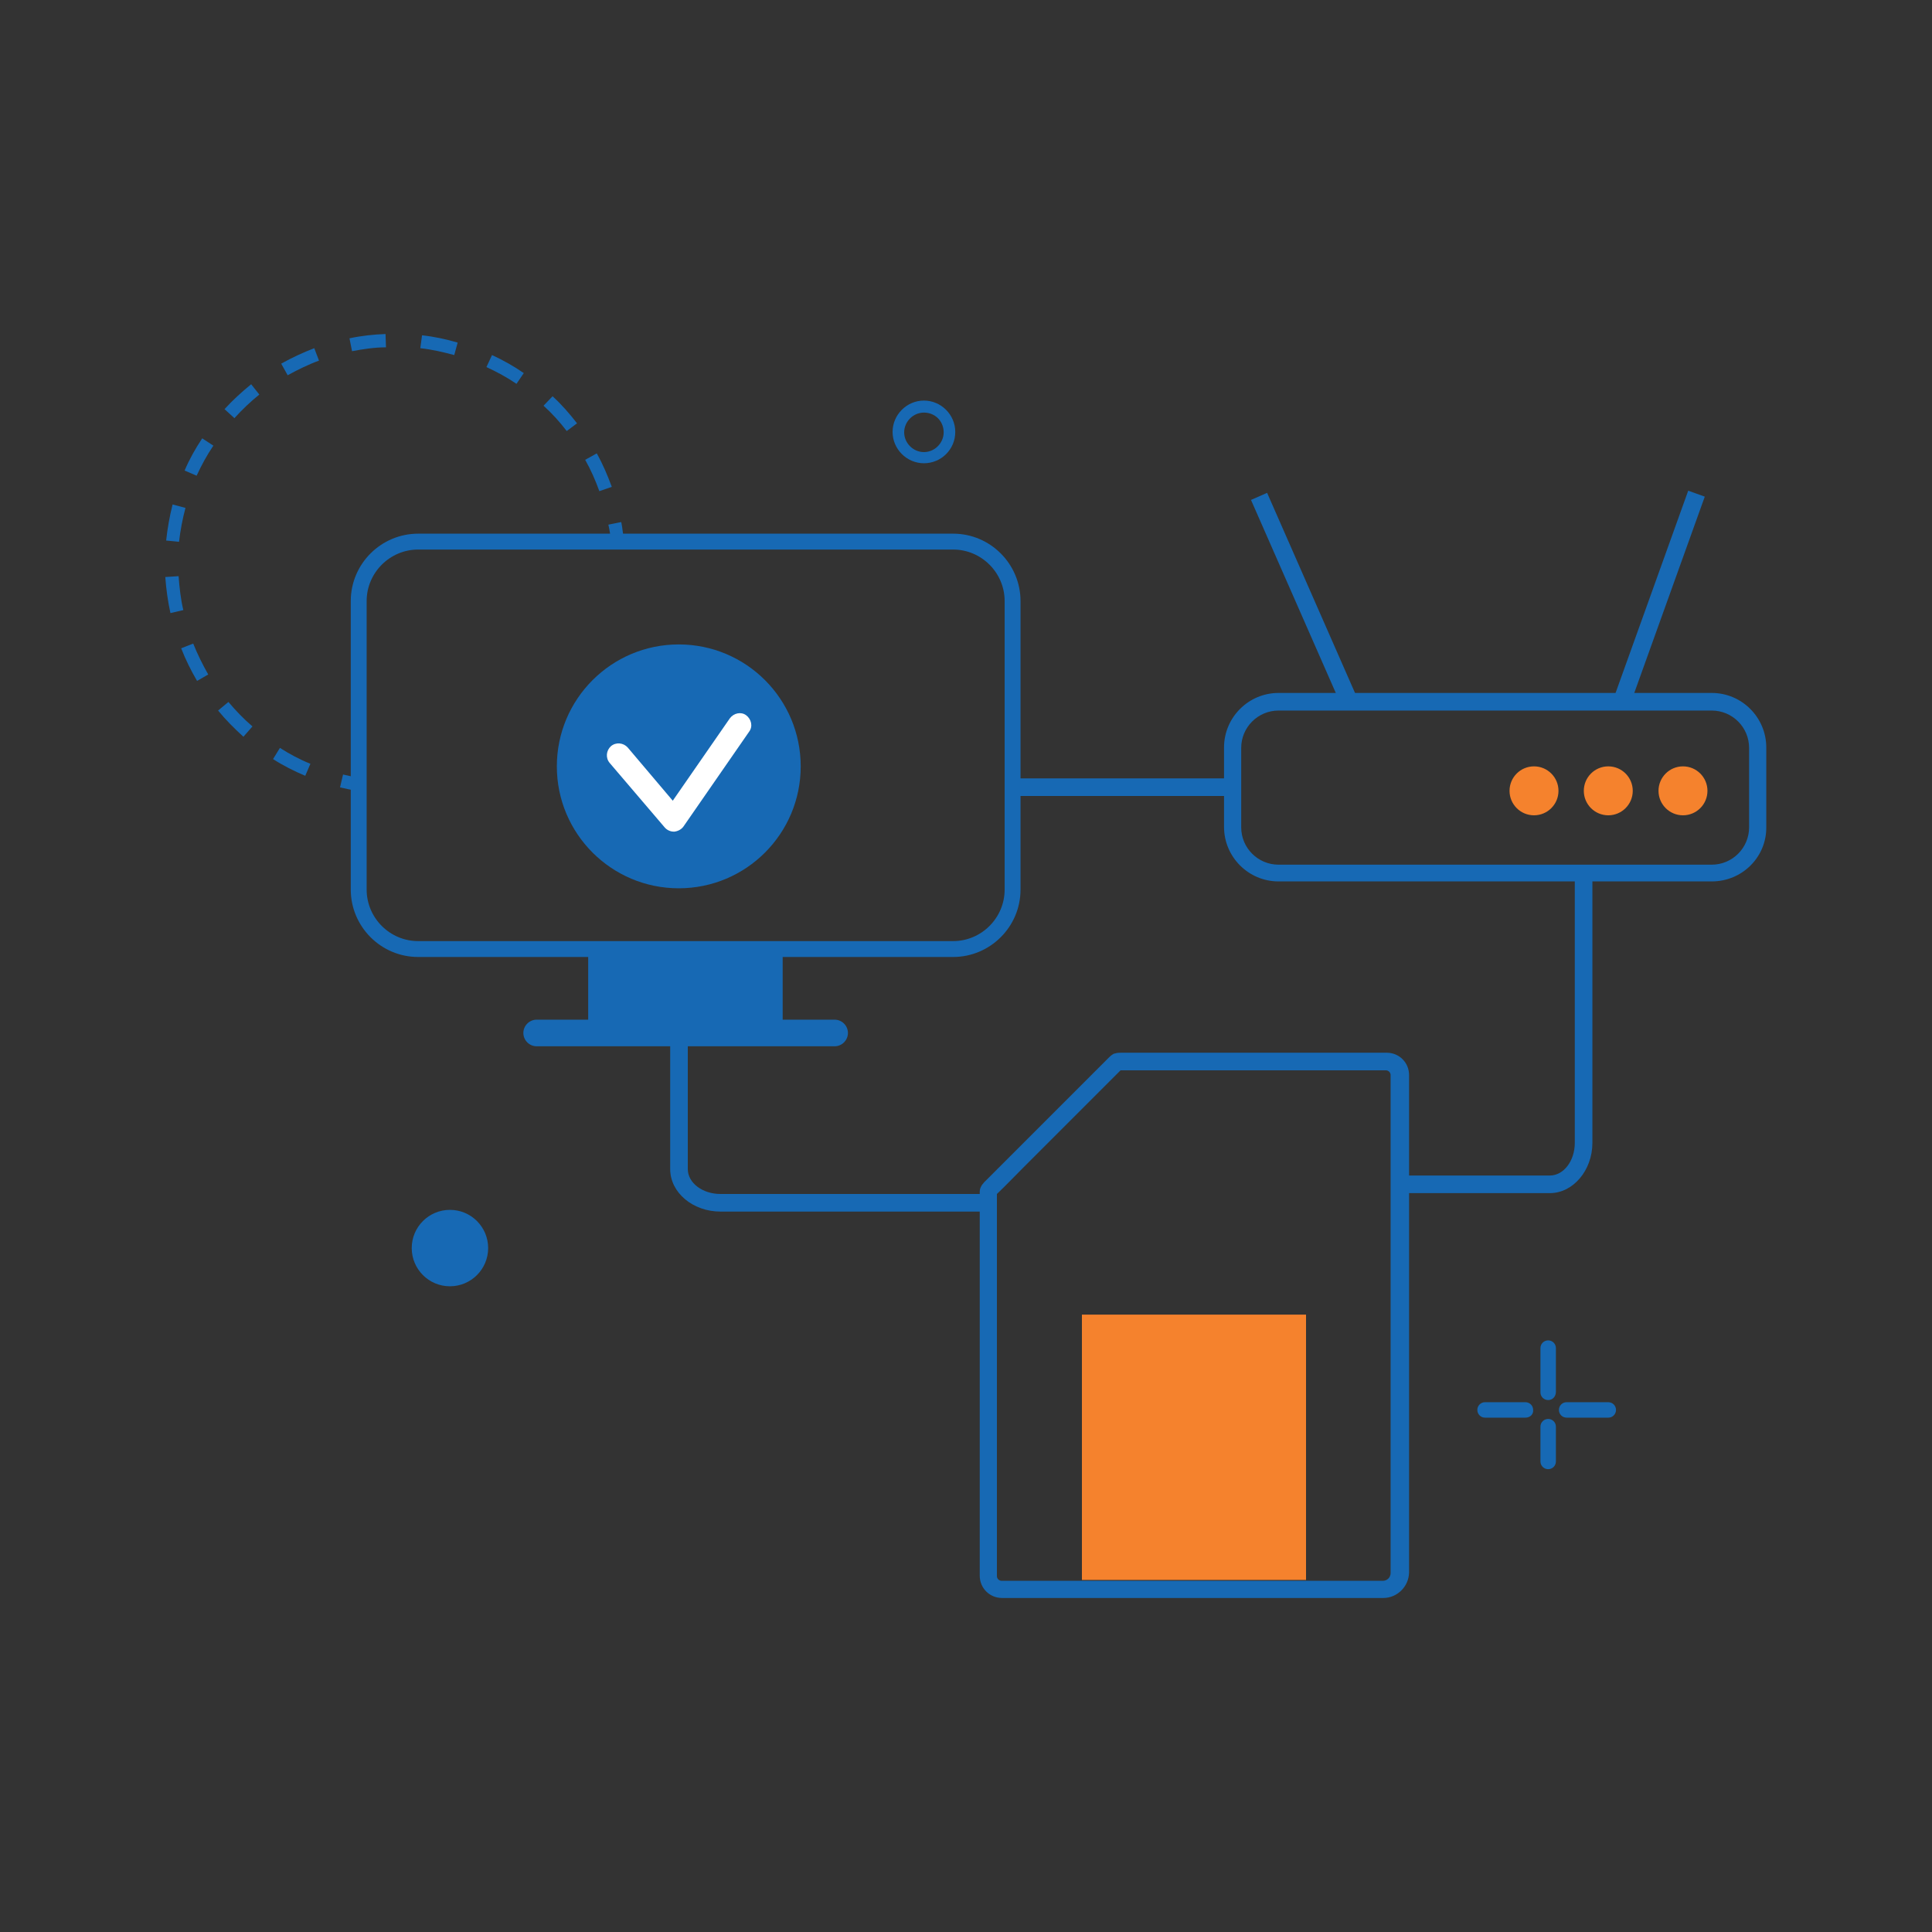 <?xml version="1.0" encoding="utf-8"?>
<!-- Generator: Adobe Illustrator 28.2.0, SVG Export Plug-In . SVG Version: 6.00 Build 0)  -->
<svg version="1.1" id="Layer_9" xmlns="http://www.w3.org/2000/svg" xmlns:xlink="http://www.w3.org/1999/xlink" x="0px" y="0px"
	 viewBox="0 0 450 450" style="enable-background:new 0 0 450 450;" xml:space="preserve">
<rect x="0" y="0" width="450" height="450" fill="#333333" stroke="none"/>
<style type="text/css">
	.st0{fill:#1769B4;}
	.st1{fill:#F5822D;}
	.st2{fill:#FFFFFF;}
</style>
<g>
	<circle class="st0" cx="104.8" cy="290.7" r="8.9"/>
	<path class="st0" d="M215.2,107.9c-4,0-7.3-3.3-7.3-7.3c0-4,3.3-7.3,7.3-7.3c4,0,7.3,3.3,7.3,7.3
		C222.5,104.7,219.2,107.9,215.2,107.9z M215.2,96.1c-2.5,0-4.6,2.1-4.6,4.6c0,2.5,2.1,4.6,4.6,4.6c2.5,0,4.6-2.1,4.6-4.6
		C219.8,98.1,217.8,96.1,215.2,96.1z"/>
	<g>
		<path class="st0" d="M83.3,184.2c-1.4-0.2-2.8-0.5-4.1-0.8l0.7-3c1.3,0.3,2.6,0.6,3.9,0.8L83.3,184.2z"/>
		<path class="st0" d="M71.1,180.7c-2.6-1.1-5.2-2.4-7.5-3.9l1.6-2.6c2.2,1.4,4.6,2.7,7.1,3.7L71.1,180.7z M56.7,171.6
			c-2.1-1.9-4.1-3.9-5.9-6.1l2.4-2c1.7,2,3.6,4,5.6,5.7L56.7,171.6z M45.9,158.6c-1.4-2.4-2.7-5-3.7-7.6l2.8-1.1
			c1,2.5,2.2,4.9,3.5,7.2L45.9,158.6z M39.7,142.8c-0.6-2.7-1-5.6-1.2-8.4l3.1-0.2c0.2,2.7,0.5,5.4,1.1,7.9L39.7,142.8z M41.7,126.2
			l-3-0.3c0.3-2.8,0.8-5.6,1.5-8.4l3,0.8C42.5,120.9,42,123.6,41.7,126.2z M139.6,114.4c-0.9-2.5-2-5-3.3-7.3l2.7-1.5
			c1.4,2.5,2.5,5.1,3.5,7.8L139.6,114.4z M45.8,110.8l-2.8-1.2c1.1-2.6,2.5-5.1,4.1-7.5l2.6,1.7C48.2,106,46.9,108.4,45.8,110.8z
			 M132,100.4c-1.6-2.1-3.4-4.1-5.4-5.9l2.1-2.2c2.1,1.9,4,4.1,5.7,6.3L132,100.4z M54.6,97.4l-2.3-2.1c1.9-2.1,4-4,6.2-5.8l1.9,2.4
			C58.3,93.6,56.4,95.4,54.6,97.4z M120.3,89.4c-2.2-1.5-4.6-2.8-7-3.9l1.3-2.8c2.6,1.2,5.1,2.6,7.4,4.2L120.3,89.4z M67,87.4
			l-1.5-2.7c2.5-1.4,5.1-2.6,7.7-3.6l1.1,2.9C71.8,84.9,69.4,86.1,67,87.4z M105.8,82.7c-2.6-0.7-5.2-1.3-7.9-1.6l0.4-3
			c2.8,0.3,5.6,0.9,8.3,1.7L105.8,82.7z M82,81.8l-0.6-3c2.8-0.6,5.6-0.9,8.4-1l0.1,3.1C87.3,80.9,84.6,81.3,82,81.8z"/>
		<path class="st0" d="M142.3,126.1c-0.1-1.3-0.3-2.6-0.6-3.9l3-0.6c0.3,1.4,0.4,2.8,0.6,4.2L142.3,126.1z"/>
	</g>
	<rect x="235.8" y="181.3" class="st0" width="51.3" height="4.1"/>
	<g>
		<path class="st0" d="M355.3,330.2h-9.4c-1,0-1.8-0.8-1.8-1.8c0-1,0.8-1.8,1.8-1.8h9.4c1,0,1.8,0.8,1.8,1.8
			C357.2,329.4,356.4,330.2,355.3,330.2z"/>
		<path class="st0" d="M374.6,330.2h-9.7c-1,0-1.8-0.8-1.8-1.8c0-1,0.8-1.8,1.8-1.8h9.7c1,0,1.8,0.8,1.8,1.8
			C376.4,329.4,375.6,330.2,374.6,330.2z"/>
		<path class="st0" d="M360.6,326.1c-1,0-1.8-0.8-1.8-1.8V314c0-1,0.8-1.8,1.8-1.8s1.8,0.8,1.8,1.8v10.2
			C362.4,325.3,361.6,326.1,360.6,326.1z"/>
		<path class="st0" d="M360.6,342.2c-1,0-1.8-0.8-1.8-1.8v-8.1c0-1,0.8-1.8,1.8-1.8s1.8,0.8,1.8,1.8v8.1
			C362.4,341.4,361.6,342.2,360.6,342.2z"/>
	</g>
	<path class="st0" d="M222,222.9H97.4c-8.7,0-15.7-7.1-15.7-15.7V140c0-8.7,7.1-15.7,15.7-15.7H222c8.7,0,15.7,7.1,15.7,15.7v67.2
		C237.7,215.9,230.6,222.9,222,222.9z M97.4,128c-6.6,0-12,5.4-12,12v67.2c0,6.6,5.4,12,12,12H222c6.6,0,12-5.4,12-12V140
		c0-6.6-5.4-12-12-12H97.4z"/>
	<path class="st0" d="M230.7,282.2h-62.9c-6.4,0-11.7-4.4-11.7-9.9v-34.9h4.1v34.9c0,3.2,3.4,5.8,7.6,5.8h62.9V282.2z"/>
	<path class="st0" d="M361,277.9H326v-4.1H361c3.2,0,5.8-3.4,5.8-7.6v-62.9h4.1v62.9C370.9,272.6,366.4,277.9,361,277.9z"/>
	<rect x="137" y="221.1" class="st0" width="45.3" height="19.5"/>
	<path class="st0" d="M194.4,243.7H125c-1.7,0-3.1-1.4-3.1-3.1s1.4-3.1,3.1-3.1h69.4c1.7,0,3.1,1.4,3.1,3.1S196.1,243.7,194.4,243.7
		z"/>
	<g>
		<g>
			<path class="st0" d="M398.7,205.3H297.8c-7,0-12.7-5.7-12.7-12.7v-18.5c0-7,5.7-12.7,12.7-12.7h100.9c7,0,12.7,5.7,12.7,12.7
				v18.5C411.5,199.6,405.8,205.3,398.7,205.3z M297.8,165.5c-4.8,0-8.7,3.9-8.7,8.7v18.5c0,4.8,3.9,8.7,8.7,8.7h100.9
				c4.8,0,8.7-3.9,8.7-8.7v-18.5c0-4.8-3.9-8.7-8.7-8.7H297.8z"/>
		</g>
		<circle class="st1" cx="374.6" cy="184.2" r="5.7"/>
		<circle class="st1" cx="357.3" cy="184.2" r="5.7"/>
		<circle class="st1" cx="392" cy="184.2" r="5.7"/>
		
			<rect x="301.9" y="113.4" transform="matrix(0.915 -0.402 0.402 0.915 -30.443 134.046)" class="st0" width="4.1" height="52.3"/>
		
			<rect x="360.1" y="137.5" transform="matrix(0.338 -0.941 0.941 0.338 124.439 455.886)" class="st0" width="52.3" height="4.1"/>
	</g>
	<g>
		<path class="st0" d="M322.2,372.2h-88.8c-2.9,0-5.2-2.3-5.2-5.2l0-89.2c0-0.3,0-0.9,0.3-1.4c0.2-0.5,0.6-0.8,0.7-1c2-2,4-4,6-6
			l23.1-23.1c0.2-0.2,0.6-0.6,1.2-0.9l0.1,0c0.6-0.2,1.1-0.2,1.4-0.2c1.7,0,3.3,0,5,0h57c2.9,0,5.2,2.3,5.2,5.2v115.9
			C328.1,369.6,325.4,372.2,322.2,372.2z M232.2,278.1l0,89c0,0.6,0.5,1.1,1.1,1.1h88.8c1,0,1.8-0.8,1.8-1.8V250.4
			c0-0.6-0.5-1.1-1.1-1.1h-57c-1.6,0-3.2,0-4.8,0l-23,23C236.1,274.2,234.2,276.2,232.2,278.1z"/>
		<rect x="252" y="306.2" class="st1" width="52.2" height="61.8"/>
	</g>
	<circle class="st0" cx="158.1" cy="178.5" r="28.4"/>
	<path class="st2" d="M156.9,193.7c-0.8,0-1.6-0.4-2.1-1L142,177.7c-1-1.2-0.8-2.9,0.3-3.9c1.2-1,2.9-0.8,3.9,0.3l10.5,12.4
		l13.3-19.2c0.9-1.2,2.6-1.6,3.8-0.7c1.2,0.9,1.6,2.6,0.7,3.8l-15.3,22.1c-0.5,0.7-1.3,1.1-2.1,1.2
		C157,193.7,156.9,193.7,156.9,193.7z"/>
</g>
</svg>

